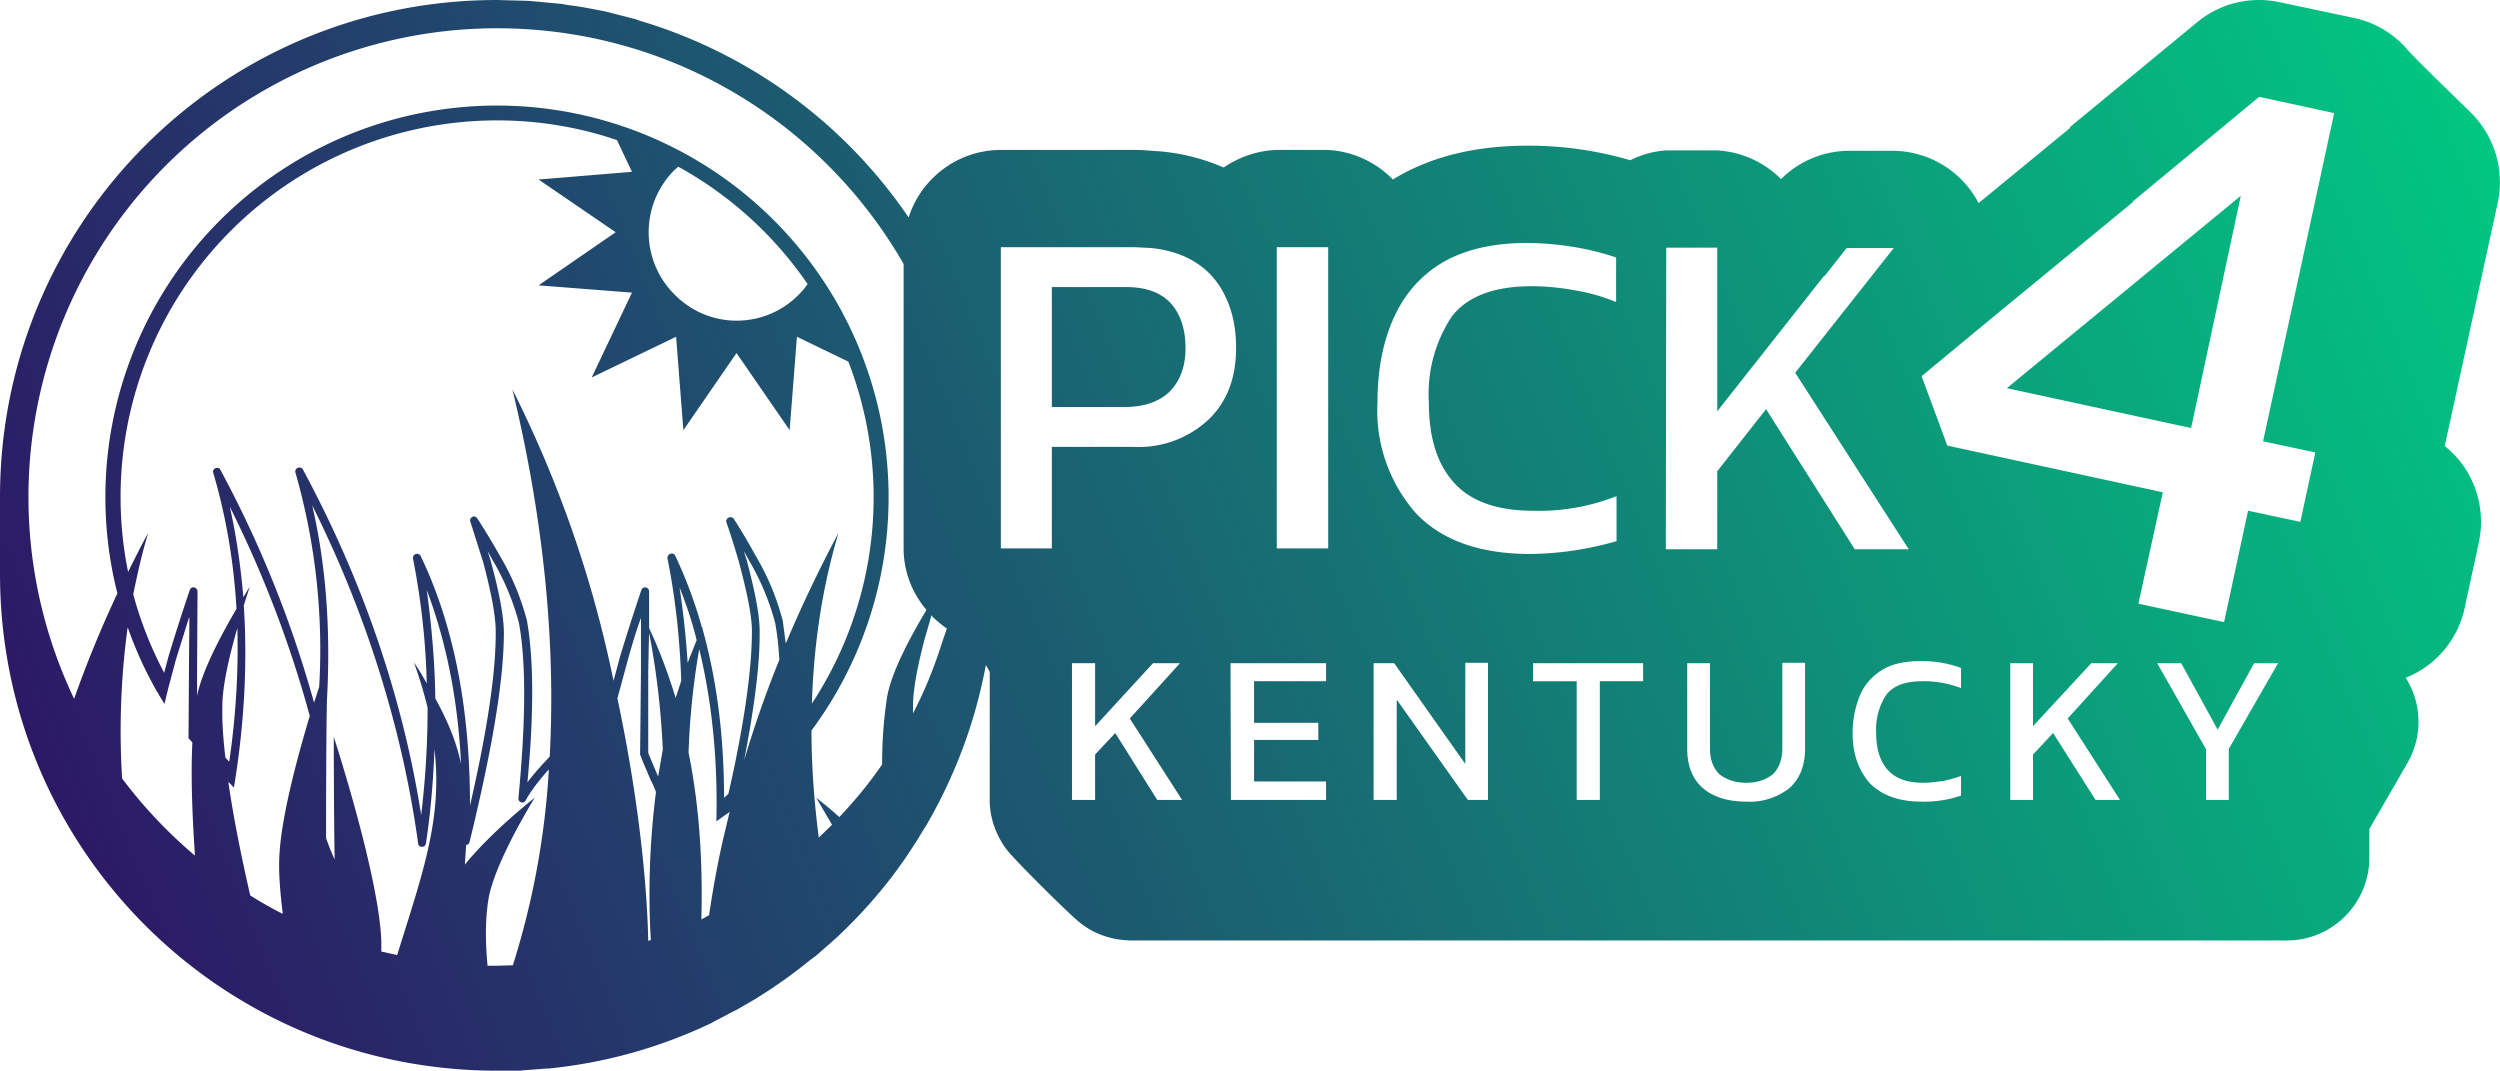 <svg xmlns="http://www.w3.org/2000/svg" xmlns:xlink="http://www.w3.org/1999/xlink" xml:space="preserve" width="2205.4" height="944.9" viewBox="0 0 583.5 250"><defs><linearGradient id="a"><stop offset="0" style="stop-color:#2d1565;stop-opacity:1"/><stop offset="1" style="stop-color:#00cb82;stop-opacity:1"/></linearGradient><linearGradient xlink:href="#a" id="b" x1="23738.8" x2="24307.1" y1="131.5" y2="-98.7" gradientUnits="userSpaceOnUse"/></defs><path d="M23839.6-98.7c-64.2 0-116 51.8-116 116v17.9c0 64.3 51.8 116 116 116h5.4l.9-.1 5.2-.4h.5a114.5 114.5 0 0 0 38.2-10.7l.5-.3 4.4-2.3.8-.4 4-2.3.8-.5a116.4 116.4 0 0 0 12.6-9l1-.7 3.2-2.8.9-.8.9-.8a115.2 115.2 0 0 0 13.8-15.4l2-2.8 1.4-2.1 1.5-2.3 1.7-2.8.4-.6c6.7-11.5 11.5-24.1 14-37.6l.9 1.6V88c0 4.4 1.6 8.6 4.2 11.9 2.5 3 13.3 13.7 16.2 16.2 3.4 3 7.7 4.6 12.4 4.7h270c10.6 0 19.2-8.7 19.2-19.3v-6.7l9-15.6a19.2 19.2 0 0 0-.5-19.7 22.7 22.7 0 0 0 13.6-15.6l3.5-16.2c1.7-8.3-1.3-17-8-22.3l12.4-56.9c1.6-7.8-.9-15.5-6.2-20.8-2.7-2.7-12.6-12.2-14.8-14.7a22.7 22.7 0 0 0-12.5-7.5l-17.5-3.7a22.7 22.7 0 0 0-19.2 4.7l-29.6 24.4-.2.4-21.2 17.4a22.7 22.7 0 0 0-19.8-12.2h-11c-5.8.2-11.2 2.5-15.3 6.6-4-4-9.3-6.4-15-6.7h-11.8c-3 .2-5.8 1-8.4 2.3a84.2 84.2 0 0 0-24-3.4c-10.8 0-21.6 2-31.1 7.7l-.3.2c-4-4.1-9.4-6.6-15.2-6.9h-11.8c-4.5.1-8.8 1.6-12.5 4.1a47.6 47.6 0 0 0-15.1-3.8c-1 0-3-.3-5.5-.3h-31.4c-10 0-18.6 6.6-21.5 15.7l-.2-.2a115.9 115.9 0 0 0-62.7-45.7l-.8-.3-7-1.8-1-.2c-2.6-.5-5.1-1-7.7-1.3l-1.7-.3-6.5-.6-1.1-.1-7.4-.2zm0 6.6c40.6 0 76 22.1 94.9 55v66.4c0 5.4 2 10.4 5.3 14.3l-.1.3c-3.3 5.5-7.9 13.9-9 19.8a98.3 98.3 0 0 0-1.2 16c-3 4.4-6.4 8.5-10 12.3-3-2.7-5.4-4.5-5.4-4.5l3.7 6.3-3.1 3c-1-7.8-1.7-16.2-1.7-25a91.4 91.4 0 1 0-162-32c-4 8.5-7.3 16.7-10.1 24.6a109.4 109.4 0 0 1 98.8-156.5zm411.3 16 17.5 3.8-16.6 76.6 12.2 2.6-3.5 16.2-12.2-2.6-5.6 26-20-4.3 5.7-26-50.3-10.9-6-16.2 14.5-12 34.9-28.7h-.2zm-411.3 5.5c9.8 0 19.2 1.6 28 4.6l3.5 7.4-21.8 1.8 18 12.3-18 12.4 21.8 1.7-9.4 19.8 19.7-9.5 1.7 21.8 12.4-18 12.4 18 1.7-21.8 12 5.8a87.7 87.7 0 0 1-8.5 79.8c.4-13 2.2-26.4 6.2-39.8-4.7 8.8-8.8 17.5-12.3 25.8l-.7-5.3a58.5 58.5 0 0 0-6.4-15.3c-2.6-4.8-5.1-8.6-5.1-8.6a1 1 0 0 0-1.7.8s1.5 4.2 3 9.5c1.4 5.3 3 11.8 3 16 0 10.3-2.4 24.5-5.5 38l-1 .9v.2c0-12.2-1.2-25.9-5-39.5v-.6l-.1.4a106 106 0 0 0-6.3-17c-.5-1-2-.4-1.8.7 2 10 2.9 19.5 3.2 28.5l-1.3 4c-1.7-5.5-3.7-11-6.2-16.3v-8.5c0-1.1-1.4-1.4-1.8-.4 0 0-2.4 7-5 15.6l-1.5 5.6a273 273 0 0 0-23.6-68c8 33.2 10 62 8.7 85.7-1.9 2-3.7 4-5.2 6 1.3-13.5 1.7-27.5-.1-37.7a58.5 58.5 0 0 0-6.4-15.3c-2.7-4.8-5.2-8.6-5.2-8.6-.6-1-2-.2-1.6.8l3 9.5c1.4 5.3 2.9 11.8 2.9 16 .1 11-2.7 26.4-6 40.7 0-17.7-2.3-39-11.5-58.2-.5-1-2-.5-1.8.6 2 10.2 3 20 3.2 29.1-.9-1.6-1.8-3.2-3-4.9 1.4 3.8 2.4 7.3 3.2 10.6 0 9.1-.6 17.6-1.5 25-3.3-21-10.7-49.3-27.7-80.8a1 1 0 0 0-1.7.7 150 150 0 0 1 5.6 50.2l-1.2 3.7a262 262 0 0 0-22-54.6 1 1 0 0 0-1.6.7c3.2 10.8 4.9 21.6 5.5 32-3.3 5.6-8 14.3-9.2 20.3v.8-6.7l.1-18.4a1 1 0 0 0-1.2-1 1 1 0 0 0-.6.6s-2.4 7-5 15.6l-1 3.8v-.1c-3-5.7-5.5-11.9-7.2-18.3 1-4.8 2-9.5 3.5-14.3-1.7 3-3.2 6.1-4.7 9.1a87.9 87.9 0 0 1 86.1-105.4zm42.3 10.8a88.2 88.2 0 0 1 30.2 27.4 20.3 20.3 0 0 1-31.1 2.4c-8-8-8-21 0-29l.9-.8zm364.7 6.8L24192-8.1l43 9.3zm-166.4 11a75.1 75.1 0 0 1 11.1 1c3.4.6 6.6 1.4 9.5 2.4v10.4a43.6 43.6 0 0 0-9.4-2.7c-3.2-.6-6.7-1-10.3-1-8.8 0-15 2.4-18.6 7a32.7 32.7 0 0 0-5.4 20.2c0 8.3 2 14.5 6 18.8 3.8 4.2 10 6.4 18.1 6.4a49.2 49.2 0 0 0 19.7-3.4v10.5a74.7 74.7 0 0 1-20.6 3c-11.6-.1-20.4-3.3-26.3-9.6a36.2 36.2 0 0 1-8.9-25.7c0-7.7 1.3-14.3 3.8-19.8 2.5-5.6 6.4-10 11.5-13 5.2-3 11.8-4.5 19.8-4.5zm-91.6 1 3.8.2c3.7.4 6.9 1.4 9.5 2.9 3.5 2 6 4.8 7.7 8.4 1.7 3.5 2.5 7.5 2.5 12 0 7-2.1 12.6-6.5 16.8a23.9 23.9 0 0 1-17.5 6.3h-19v23.7h-11.9V-41zm33 0h12v70.3h-12zm90.9.1h11.9v38.2l25-31.7v.2l5.2-6.6h11l-16.2 20.5-6.8 8.6 26.5 41.2h-12.6l-20.7-32.7-11.4 14.5v18.2h-12zm-143.4 9.2v28h16.9c4.7 0 8.3-1.3 10.7-3.7 2.4-2.5 3.6-5.9 3.6-10 0-4.6-1.2-8-3.5-10.6-2.3-2.4-5.7-3.7-10.3-3.7zm-192 51a265.3 265.3 0 0 1 18.8 49.1c-3 10-6.7 23.8-7.1 32.8-.2 3.8.2 8.5.8 13.4-2.6-1.3-5.2-2.8-7.6-4.3-2-8.8-3.9-18-5.1-26.5l1.3 1.3c2.1-12.7 3.3-27.2 2.3-42.5l1.4-4.4-1.5 2.5c-.6-7-1.6-14.2-3.2-21.3zm19.4 0c15.6 31.3 22 59.3 24.7 78.9.1 1 1.6 1 1.8 0 1-6.5 1.7-13.9 2-22 1.9 16.3-2.8 29-8.7 48l-3.7-.8v-2.5c-.6-15.5-11.1-47.6-11.1-47.6s0 15.8.2 28.6a60 60 0 0 1-2-5c0-1 0-21.5.2-32 .8-14.3.2-29.9-3.4-45.5zm100.7 10.6 1.1 2a58.4 58.4 0 0 1 6.2 14.7c.5 2.6.8 5.5 1 8.7-3.3 8.1-6 16-8.2 23.4 2.1-11 3.7-21.7 3.6-30.1 0-4.6-1.6-11.1-3-16.5l-.7-2.2zm-59.8 0 1.1 2a58.6 58.6 0 0 1 6.2 14.7c2 10.7 1.3 26.4-.1 41-.1 1 1.3 1.4 1.7.5 1.2-2.2 3.2-4.8 5.4-7.2a186.9 186.9 0 0 1-8.4 45.7l-3.7.1h-2.2c-.5-5.2-.6-10.4.2-15.5 1.4-8.6 10.8-23.7 10.8-23.7s-10 7.8-16.3 15.6l.3-4.6c.4 0 .7-.3.8-.7 4-16.4 8.1-35.9 8-49.2-.1-4.6-1.6-11-3.1-16.5l-.7-2.2zm44.8 8.5c1.6 4 3 8.2 4 12.3l-2.1 5.3a204 204 0 0 0-1.9-17.6zm-59 .6c5.1 13.5 7.4 27.6 8 40.6-1-4.9-3-9.8-6-15.3-.1-8-.8-16.5-2-25.3zm117.8 6c1 1 2.3 2.1 3.6 3l-1.2 3.5c-1.8 5.7-4 11.1-6.7 16.3v-1.7c0-4.3 1.3-10.3 2.7-15.6l1.5-5.2v-.4zm-67.8.5v12.3l-.2 19.3v.4l.2.4.5 1.3 1.7 4c.4.8 1 2 1.3 3a187.4 187.4 0 0 0-1.2 34.5l-.6.2c-.3-14.6-2.6-35-7.2-56.6l2.5-9.2c1.5-5.3 2-6.8 3-9.6zm-105.4 0-.1 12.3-.1 15.8.9 1c-.4 8.1 0 17.3.6 26.4a110 110 0 0 1-17-18 179 179 0 0 1 1.3-35.3 91.4 91.4 0 0 0 7 15.3l.2.2v.1l.1.2 1.3 2.1c.8-3.6 1.8-7.1 2.7-10.5l3-9.6zm11.2 2.4c.3 11-.5 21.6-1.9 31.2l-.9-1c-.5-4.3-.8-8.4-.7-12 0-5 1.8-12.3 3.5-18.2zm96 .6c1.9 9.6 2.9 19 3.3 27.7l-1.1 6.4v-.1a280.8 280.8 0 0 1-2.2-5.2l-.1-.3V57.8l.2-9.3zm11.8 4.3c3.4 14 4.3 28.1 4 40.2l3.1-2.2-1.2 5-.4 1.7c-1.4 6.2-2.4 12-3.2 17.4l-1.8 1c.3-11.7-.2-25.2-3-39l.2-4.3c.4-6.4 1.1-13 2.3-19.8zm285.2 2.8a26.3 26.3 0 0 1 9.3 1.6v4.7a24 24 0 0 0-9-1.6c-4 0-6.7 1-8.4 3.1a14.8 14.8 0 0 0-2.4 9.1c0 3.8 1 6.6 2.7 8.5 1.8 2 4.5 3 8.2 3 1.6 0 3-.2 4.6-.4 1.5-.3 3-.7 4.3-1.2V87a26.6 26.6 0 0 1-9.3 1.4c-5.2 0-9.2-1.5-12-4.3-2.6-3-4-6.8-4-11.7 0-3.4.7-6.4 1.8-9 1.1-2.5 2.9-4.4 5.2-5.8 2.3-1.4 5.3-2 9-2zm-198.2.5h5.4v14.7l13.5-14.7h6.3l-11.7 12.9 12.2 19h-5.8l-9.8-15.6-4.7 5V88h-5.4zm37 0h22.3v4.2h-16.8V70h15V74h-15v9.7h16.8V88h-22.2zm33.4 0h4.8l16.6 23.5V56h5.3V88h-4.7l-16.6-23.4V88h-5.4zm37.2 0h25.7v4.2h-10.1V88h-5.4V60.3h-10.2zm36 0h5.3V76c0 2.6.8 4.6 2.2 6 1.5 1.2 3.6 2 6.3 2 2.7 0 4.7-.8 6.2-2 1.4-1.4 2.2-3.4 2.2-6V56h5.3v20c0 4-1.2 7-3.6 9.2a14.9 14.9 0 0 1-10.1 3.2c-4.4 0-7.8-1.1-10.2-3.2-2.4-2.1-3.6-5.2-3.6-9.1zm75.4 0h5.3v14.7l13.6-14.7h6.2l-11.7 12.9 12.2 19h-5.7l-9.9-15.6-4.7 5V88h-5.3zm34.3 0h5.6l8.5 15.5 8.5-15.5h5.6l-11.5 20V88h-5.3V76.2Z" style="-inkscape-font-specification:Kanit;fill:url(#b);fill-opacity:1;stroke-linecap:round;stroke-linejoin:round;paint-order:stroke fill markers" transform="translate(-23723.6 98.7)"/></svg>
